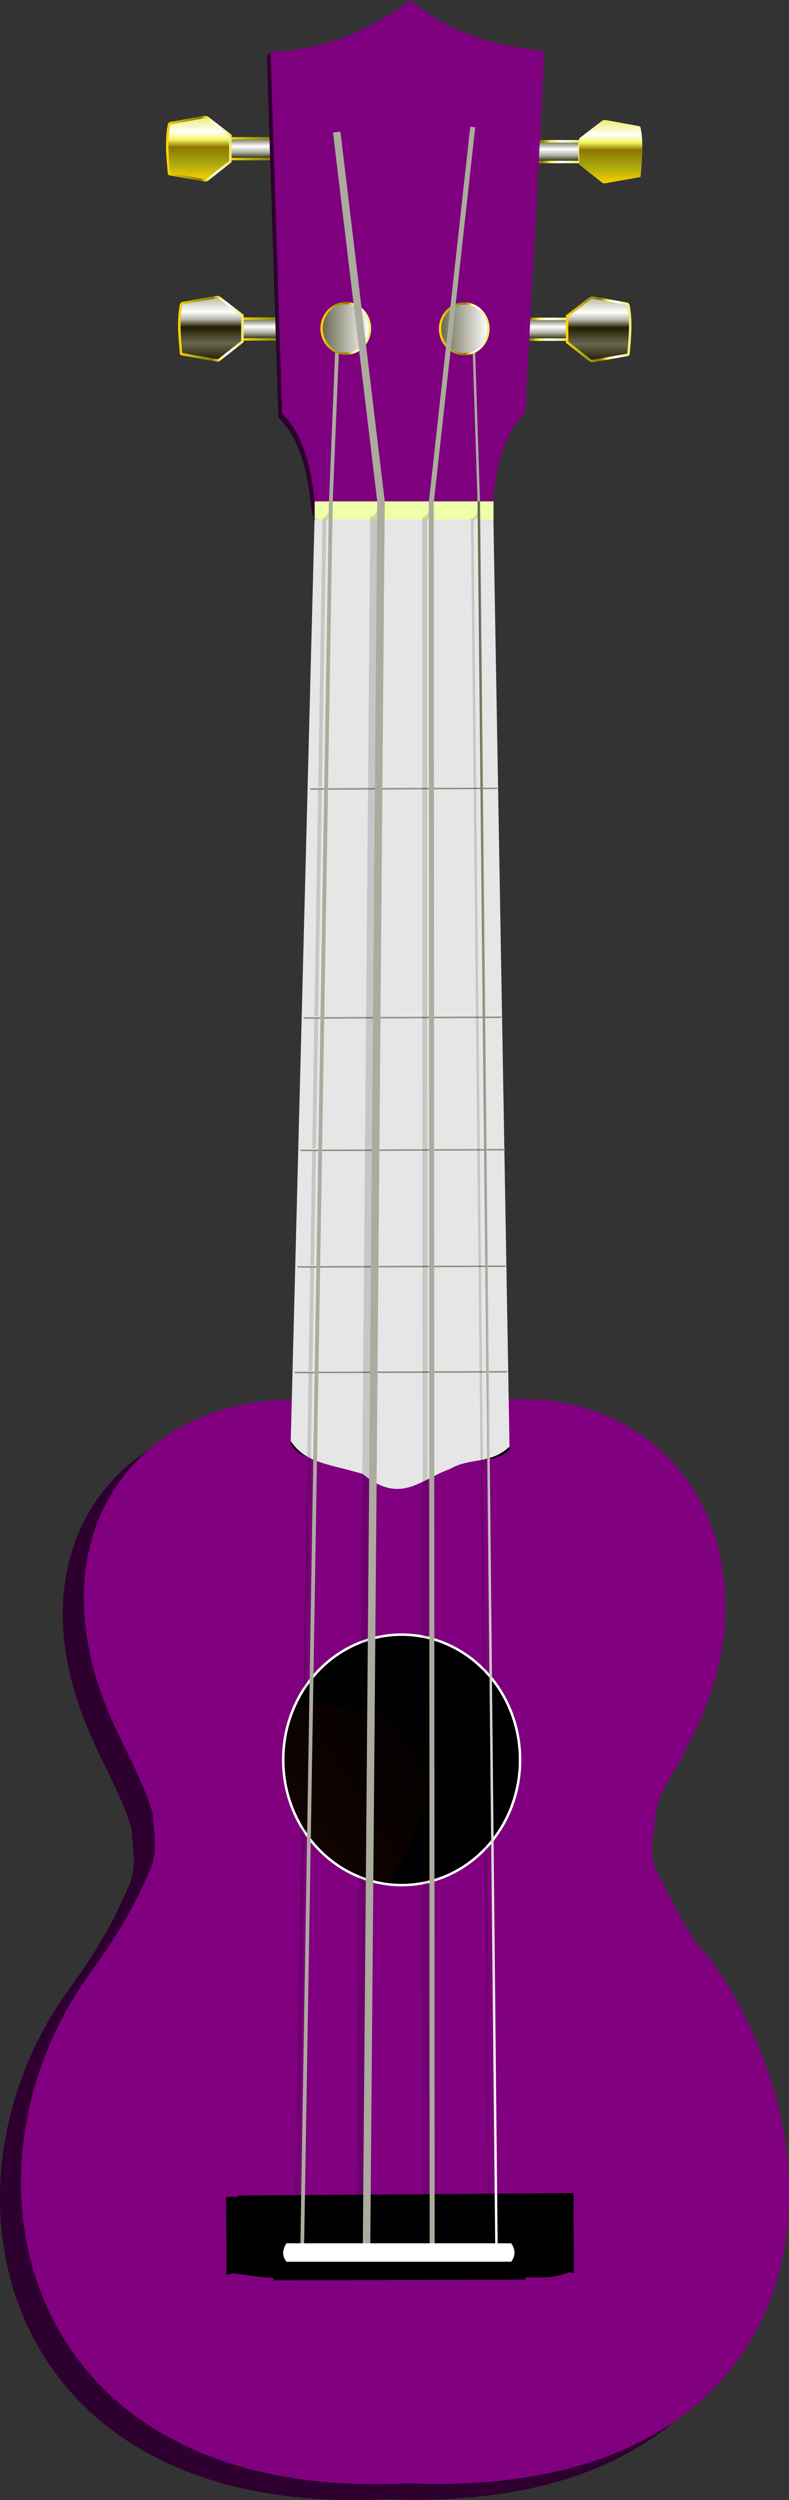 <svg xmlns="http://www.w3.org/2000/svg" xmlns:xlink="http://www.w3.org/1999/xlink" viewBox="0 0 316.47 1002.5"><rect x="0" y="0" width="316.47" height="1002.5" fill="#333333" stroke="none"/><defs><linearGradient id="j" y2="119.42" xlink:href="#b" gradientUnits="userSpaceOnUse" x2="55.029" gradientTransform="translate(22.792 -72.621)" y1="145.07" x1="55.029"/><linearGradient id="a"><stop offset="0" stop-color="#fff"/><stop offset="1" stop-color="#67674e"/></linearGradient><linearGradient id="s" y2="409.95" xlink:href="#a" gradientUnits="userSpaceOnUse" x2="155.39" gradientTransform="rotate(-.2 -312.082 -992.237)" y1="408.95" x1="155.39"/><linearGradient id="t" y2="463.05" xlink:href="#a" gradientUnits="userSpaceOnUse" x2="155.39" gradientTransform="rotate(-.2 -312.082 -992.237)" y1="462.05" x1="155.39"/><linearGradient id="u" y2="509.77" xlink:href="#a" gradientUnits="userSpaceOnUse" x2="155.39" gradientTransform="rotate(-.2 -312.082 -992.237)" y1="508.77" x1="155.39"/><linearGradient id="v" y2="552.11" xlink:href="#a" gradientUnits="userSpaceOnUse" x2="155.39" gradientTransform="rotate(-.2 -312.082 -992.237)" y1="551.11" x1="155.39"/><linearGradient id="A" y2="554.03" gradientUnits="userSpaceOnUse" x2="192.53" gradientTransform="rotate(-.2 -312.082 -992.237)" y1="554.03" x1="187.89"><stop offset="0" stop-color="#67674e"/><stop offset="1" stop-color="#fff"/></linearGradient><linearGradient id="y" y2="698.21" gradientUnits="userSpaceOnUse" x2="178.74" y1="742.26" x1="108.44"><stop offset="0" stop-color="#160501"/><stop offset="1" stop-color="#160501" stop-opacity="0"/></linearGradient><linearGradient id="x" y2="132.42" xlink:href="#a" gradientUnits="userSpaceOnUse" x2="126.18" y1="132.42" x1="146.98"/><linearGradient id="b"><stop offset="0" stop-color="#ffd200"/><stop offset=".274" stop-color="#a7a70e"/><stop offset=".526" stop-color="#8f7600"/><stop offset=".644" stop-color="#f7f762"/><stop offset=".763" stop-color="#fff"/><stop offset="1" stop-color="#ebeb6e"/></linearGradient><linearGradient id="d" y2="114.39" gradientUnits="userSpaceOnUse" x2="39.344" gradientTransform="translate(74.345 13.378)" y1="122.71" x1="39.344"><stop offset="0" stop-color="#221c00"/><stop offset=".165" stop-color="#67674e"/><stop offset=".331" stop-color="#b3b3a6"/><stop offset=".621" stop-color="#fff"/><stop offset="1" stop-color="#67674e"/></linearGradient><linearGradient id="f" y2="119.42" gradientUnits="userSpaceOnUse" x2="55.029" gradientTransform="translate(27.634 -.439)" y1="145.07" x1="55.029"><stop offset="0" stop-color="#221c00"/><stop offset=".274" stop-color="#67674e"/><stop offset=".526" stop-color="#221c00"/><stop offset=".644" stop-color="#b3b3a6"/><stop offset=".763" stop-color="#fff"/><stop offset="1" stop-color="#b3b3a6"/></linearGradient><linearGradient id="h" y2="114.39" gradientUnits="userSpaceOnUse" x2="39.344" gradientTransform="translate(69.443 -58.93)" y1="122.71" x1="39.344"><stop offset="0" stop-color="#221c00"/><stop offset=".165" stop-color="#67674e"/><stop offset=".331" stop-color="#b3b3a6"/><stop offset=".621" stop-color="#fff"/><stop offset="1" stop-color="#67674e"/></linearGradient><linearGradient id="r" y2="318.15" xlink:href="#a" gradientUnits="userSpaceOnUse" x2="155.39" gradientTransform="rotate(-.2 -312.082 -992.237)" y1="317.15" x1="155.39"/><linearGradient id="l" y2="114.39" gradientUnits="userSpaceOnUse" x2="39.344" gradientTransform="translate(177.71 -57.745)" y1="122.71" x1="39.344"><stop offset="0" stop-color="#221c00"/><stop offset=".165" stop-color="#67674e"/><stop offset=".331" stop-color="#b3b3a6"/><stop offset=".621" stop-color="#fff"/><stop offset="1" stop-color="#67674e"/></linearGradient><linearGradient id="m" y2="119.42" xlink:href="#b" gradientUnits="userSpaceOnUse" x2="55.029" gradientTransform="matrix(-1 0 0 1 301.93 -71.414)" y1="145.07" x1="55.029"/><linearGradient id="o" y2="114.39" gradientUnits="userSpaceOnUse" x2="39.344" gradientTransform="translate(172.88 13.465)" y1="122.71" x1="39.344"><stop offset="0" stop-color="#221c00"/><stop offset=".165" stop-color="#67674e"/><stop offset=".331" stop-color="#b3b3a6"/><stop offset=".621" stop-color="#fff"/><stop offset="1" stop-color="#67674e"/></linearGradient><linearGradient id="q" y2="119.42" gradientUnits="userSpaceOnUse" x2="55.029" gradientTransform="matrix(-1 0 0 1 297.08 -.179)" y1="145.07" x1="55.029"><stop offset="0" stop-color="#221c00"/><stop offset=".274" stop-color="#67674e"/><stop offset=".526" stop-color="#221c00"/><stop offset=".644" stop-color="#b3b3a6"/><stop offset=".763" stop-color="#fff"/><stop offset="1" stop-color="#b3b3a6"/></linearGradient><linearGradient id="n" y2="132.02" xlink:href="#b" gradientUnits="userSpaceOnUse" x2="227.65" y1="132.02" x1="195.76"/><linearGradient id="p" y2="132.07" xlink:href="#b" gradientUnits="userSpaceOnUse" x2="252.79" y1="132.07" x1="227.48"/><linearGradient id="e" y2="131.81" xlink:href="#b" gradientUnits="userSpaceOnUse" x2="97.238" y1="131.81" x1="71.923"/><linearGradient id="c" y2="131.93" xlink:href="#b" gradientUnits="userSpaceOnUse" x2="129.11" y1="131.93" x1="97.224"/><linearGradient id="w" y2="132.42" xlink:href="#b" gradientUnits="userSpaceOnUse" x2="146.98" y1="132.42" x1="126.18"/><linearGradient id="i" y2="59.628" xlink:href="#b" gradientUnits="userSpaceOnUse" x2="92.395" y1="59.628" x1="67.081"/><linearGradient id="g" y2="59.621" xlink:href="#b" gradientUnits="userSpaceOnUse" x2="124.21" y1="59.621" x1="92.322"/><linearGradient id="k" y2="60.806" xlink:href="#b" gradientUnits="userSpaceOnUse" x2="232.48" y1="60.806" x1="200.58"/><linearGradient id="z" y2="127.06" gradientUnits="userSpaceOnUse" x2="154.34" y1="127.06" x1="133.55"><stop offset="0" stop-color="#efa"/><stop offset="1" stop-color="#efa" stop-opacity="0"/></linearGradient></defs><path stroke="url(#c)" fill="url(#d)" d="M97.224 127.77h31.891v8.319H97.224z"/><path d="M72.812 121.8c.09-.108.358-.224.358-.224l13.238-2.417s.705-.093 1.048-.01c.342.084.851.446.851.446l8.93 6.862-.007 10.52-8.956 7.058s-.516.396-.789.46c-.272.063-1.01-.086-1.01-.086l-13.428-2.365s-.235-.064-.35-.201c-.115-.138-.076-.335-.092-.505-.567-6.322-1.2-12.811.007-19.042.034-.175.085-.36.2-.496z" stroke="url(#e)" fill="url(#f)"/><path stroke="url(#g)" fill="url(#h)" d="M92.322 55.462h31.891v8.319H92.322z"/><path d="M67.969 49.615c.09-.108.358-.224.358-.224l13.238-2.417s.705-.093 1.048-.01c.342.084.851.446.851.446l8.93 6.862-.007 10.52-8.956 7.058s-.516.396-.789.46c-.272.063-1.01-.086-1.01-.086L68.205 69.86s-.235-.064-.35-.201c-.115-.138-.076-.335-.092-.505-.567-6.322-1.2-12.811.007-19.042.034-.175.085-.36.2-.496z" stroke="url(#i)" fill="url(#j)"/><path stroke="url(#k)" fill="url(#l)" d="M200.58 56.647h31.891v8.319H200.58z"/><path d="M256.76 50.823c-.09-.108-.358-.224-.358-.224l-13.238-2.417s-.705-.093-1.048-.01c-.342.084-.851.446-.851.446l-8.93 6.862.006 10.52 8.957 7.058s.516.396.788.46c.273.063 1.01-.086 1.01-.086l13.429-2.365s.234-.064.35-.201c.115-.138.076-.335.091-.505.568-6.322 1.201-12.811-.007-19.042-.034-.175-.085-.36-.2-.496z" fill="url(#m)"/><path stroke="url(#n)" fill="url(#o)" d="M195.76 127.86h31.891v8.319H195.76z"/><path d="M251.9 122.06c-.09-.108-.358-.224-.358-.224l-13.238-2.417s-.705-.093-1.048-.01c-.342.084-.851.446-.851.446l-8.93 6.862.006 10.52 8.957 7.058s.516.396.788.46c.273.063 1.01-.086 1.01-.086l13.429-2.365s.234-.064.35-.201c.115-.138.076-.335.091-.505.568-6.322 1.201-12.811-.007-19.042-.034-.175-.085-.36-.2-.496z" stroke="url(#p)" fill="url(#q)"/><path d="M107.46 567.69c-61.708.635-104.26 55.65-70.21 130.17 5.326 11.905 11.979 23.289 15.558 35.717.414 7.746 2.089 13.975-.706 21.772-7.926 18.163-13.804 27.397-24.972 43.057-57.734 80.469-27.09 211.72 128.3 203.74 162.33 6.542 181.63-125.81 120.86-210.49-8.298-7.637-14.14-21.576-21.125-34.544-2.627-5.244-2.523-11.408-1.035-18.04.402-16.671 10.41-23.207 12.629-31.683 38.733-69.145 2.512-142.41-69.486-139.87" fill="#2e002f"/><path d="M115.89 561.32c-61.708.635-104.26 55.65-70.21 130.17 5.326 11.905 11.979 23.289 15.558 35.717.414 7.746 2.089 13.975-.706 21.772-7.926 18.163-13.804 27.397-24.972 43.057-57.734 80.469-27.09 211.72 128.3 203.74 162.33 6.542 181.63-125.81 120.86-210.49-8.298-7.637-14.14-21.576-21.125-34.544-2.627-5.244-2.523-11.408-1.035-18.04.402-16.671 10.41-23.207 12.629-31.683 38.733-69.145 2.512-142.41-69.486-139.87" fill="purple"/><path d="M208.588 705.506a47.488 50.069-.2 11-94.975.332 47.488 50.069-.2 1194.975-.332z" stroke="#fff"/><path d="M116.61 579.01c5.746 8.711 15.016 5.525 24.788.642 13.701 6.533 26.422 5.44 38.713 1.004 8.096 3.301 16.197 7.93 24.257.629l-.915-15.792-86.48.077-.363 13.44z"/><path d="M116.61 577.83c5.746 8.711 14.516 9.025 28.788 13.142 15.201 12.532 22.922 2.439 35.213-1.997 8.096-4.698 15.697-1.57 23.757-8.87l-6.46-372.14-71.748.25z" fill="#e6e6e6"/><path d="M90.681 881.07l.137 31.118s10.506-2.483 14.121-1.98c3.615.504 4.985 4.169 4.985 4.169l100.68-.274s1.317-3.632 5.444-4.162c4.128-.531 14.161 1.513 14.161 1.513l-.136-31.048-138.33.483-1.06.18z"/><path d="M95.645 880.56l-4.863 30.618s7.506 1.017 11.121 1.52c3.615.504 7.985.669 7.985.669l100.68-.274s6.817.368 10.944-.162c4.128-.531 8.662-2.487 8.662-2.487l-.137-31.048-134.33.983z"/><path d="M124.79 203.54c-1.596-16.461-5.271-28.482-13.119-36.087l-4.63-145.03c1.422-1.526 1.4-1.529 1.38-1.568 17.405 3.135 39.506-7.982 54.81-19.276 13.138 11.337 31.063 18.381 53.754 20.46l-7.752 145.07c-8.386 8.132-12.01 21.51-12.938 36.534l-70.101 4.71c-.71-1.262-1.12-2.925-1.398-4.817z" fill="#2c002c"/><path d="M126.28 201.96c-1.596-16.461-5.271-28.482-13.119-36.087l-4.64-145.03c22.23-1.164 38.77-7.981 56.19-20.84 13.138 11.337 31.063 18.381 53.754 20.459l-7.752 145.07c-8.386 8.133-12.01 21.511-12.938 36.535l-71.5-.108z" fill-opacity=".98" fill="purple"/><path d="M126.21 208.28v-7.226l71.73-.011.011 7.224-71.742.013z" fill="#efa"/><path d="M132.59 203.9c.29 1.378-.314 2.852-2.458 4.414l-11.334 691.18-.002-.516" stroke-opacity=".137" stroke="#000" stroke-width="1.5" fill="none"/><path d="M124.79 316.14l74.315-.26" stroke="url(#r)" stroke-linecap="round" fill="none"/><path d="M122.23 407.94l78.478-.274" stroke="url(#s)" stroke-linecap="round" fill="none"/><path d="M120.78 461.05l81.209-.283" stroke="url(#t)" stroke-linecap="round" fill="none"/><path d="M119.65 507.78l82.869-.29" stroke="url(#u)" stroke-linecap="round" fill="none"/><path d="M118.53 550.12l84.494-.295" stroke="url(#v)" stroke-linecap="round" fill="none"/><path d="M135.34 137.07l-2.644 64.139" stroke="#abab9e" stroke-width="1.5" fill="none"/><path d="M146.98 132.42a10.399 11.093 0 11-20.798 0 10.399 11.093 0 1120.798 0z" transform="matrix(.933 0 0 .914 11.269 10.671)" stroke="url(#w)" fill="url(#x)"/><path d="M144.26 899.5l5.735-691.19c1.841-.85 2.62-2.308 2.747-4.138" stroke-opacity=".137" stroke="#000" stroke-width="3" fill="none"/><path d="M118.58 684.49c61.23-6.518 63.219 28.911 37.812 70.522-38.536-6.665-49.193-44.703-37.812-70.522z" fill="url(#y)"/><path d="M132.7 201.04l-11.493 700.93-.002-.516" stroke="#abab9e" stroke-width="1.5" fill="none"/><path d="M135.05 52.943l17.79 148.24" stroke="#abab9e" stroke-width="3" fill="url(#z)"/><path d="M146.98 132.42a10.399 11.093 0 11-20.798 0 10.399 11.093 0 1120.798 0z" transform="matrix(.933 0 0 .914 6.505 -61.284)" stroke="url(#w)" fill="url(#x)"/><path d="M147.01 901.88l5.82-700.84" stroke="#abab9e" stroke-width="3" fill="none"/><path d="M189.65 127.39l2.454 75.727" stroke="#abab9e" fill="none"/><path d="M146.98 132.42a10.399 11.093 0 11-20.798 0 10.399 11.093 0 1120.798 0z" transform="matrix(.933 0 0 .914 58.784 10.808)" stroke="url(#w)" fill="url(#x)"/><path d="M172.97 201.74l16.64-150.81" stroke="#abab9e" stroke-width="2" fill="none"/><path d="M146.98 132.42a10.399 11.093 0 11-20.798 0 10.399 11.093 0 1120.798 0z" transform="matrix(.933 0 0 .914 63.448 -60.548)" stroke="url(#w)" fill="url(#x)"/><path d="M172.97 204.57c-.21 1.76-1.228 2.872-2.661 3.653l.345 691.36" stroke-opacity=".137" stroke="#000" stroke-width="2" fill="none"/><path d="M172.99 201.44l.35 701.9" stroke="#abab9e" stroke-width="2" fill="none"/><path d="M196.38 899.48l-6.982-691.08c1.857-.805 2.587-2.416 2.733-4.444" stroke-opacity=".137" stroke="#000" fill="none"/><path d="M199.15 903.77l-7.1-702.7" stroke="url(#A)" fill="none"/><path d="M114.89 899.53h90.154c1.723 2.461 1.787 4.923 0 7.384H114.89c-2-2.684-1.494-5.089 0-7.384z" fill="#fff"/></svg>